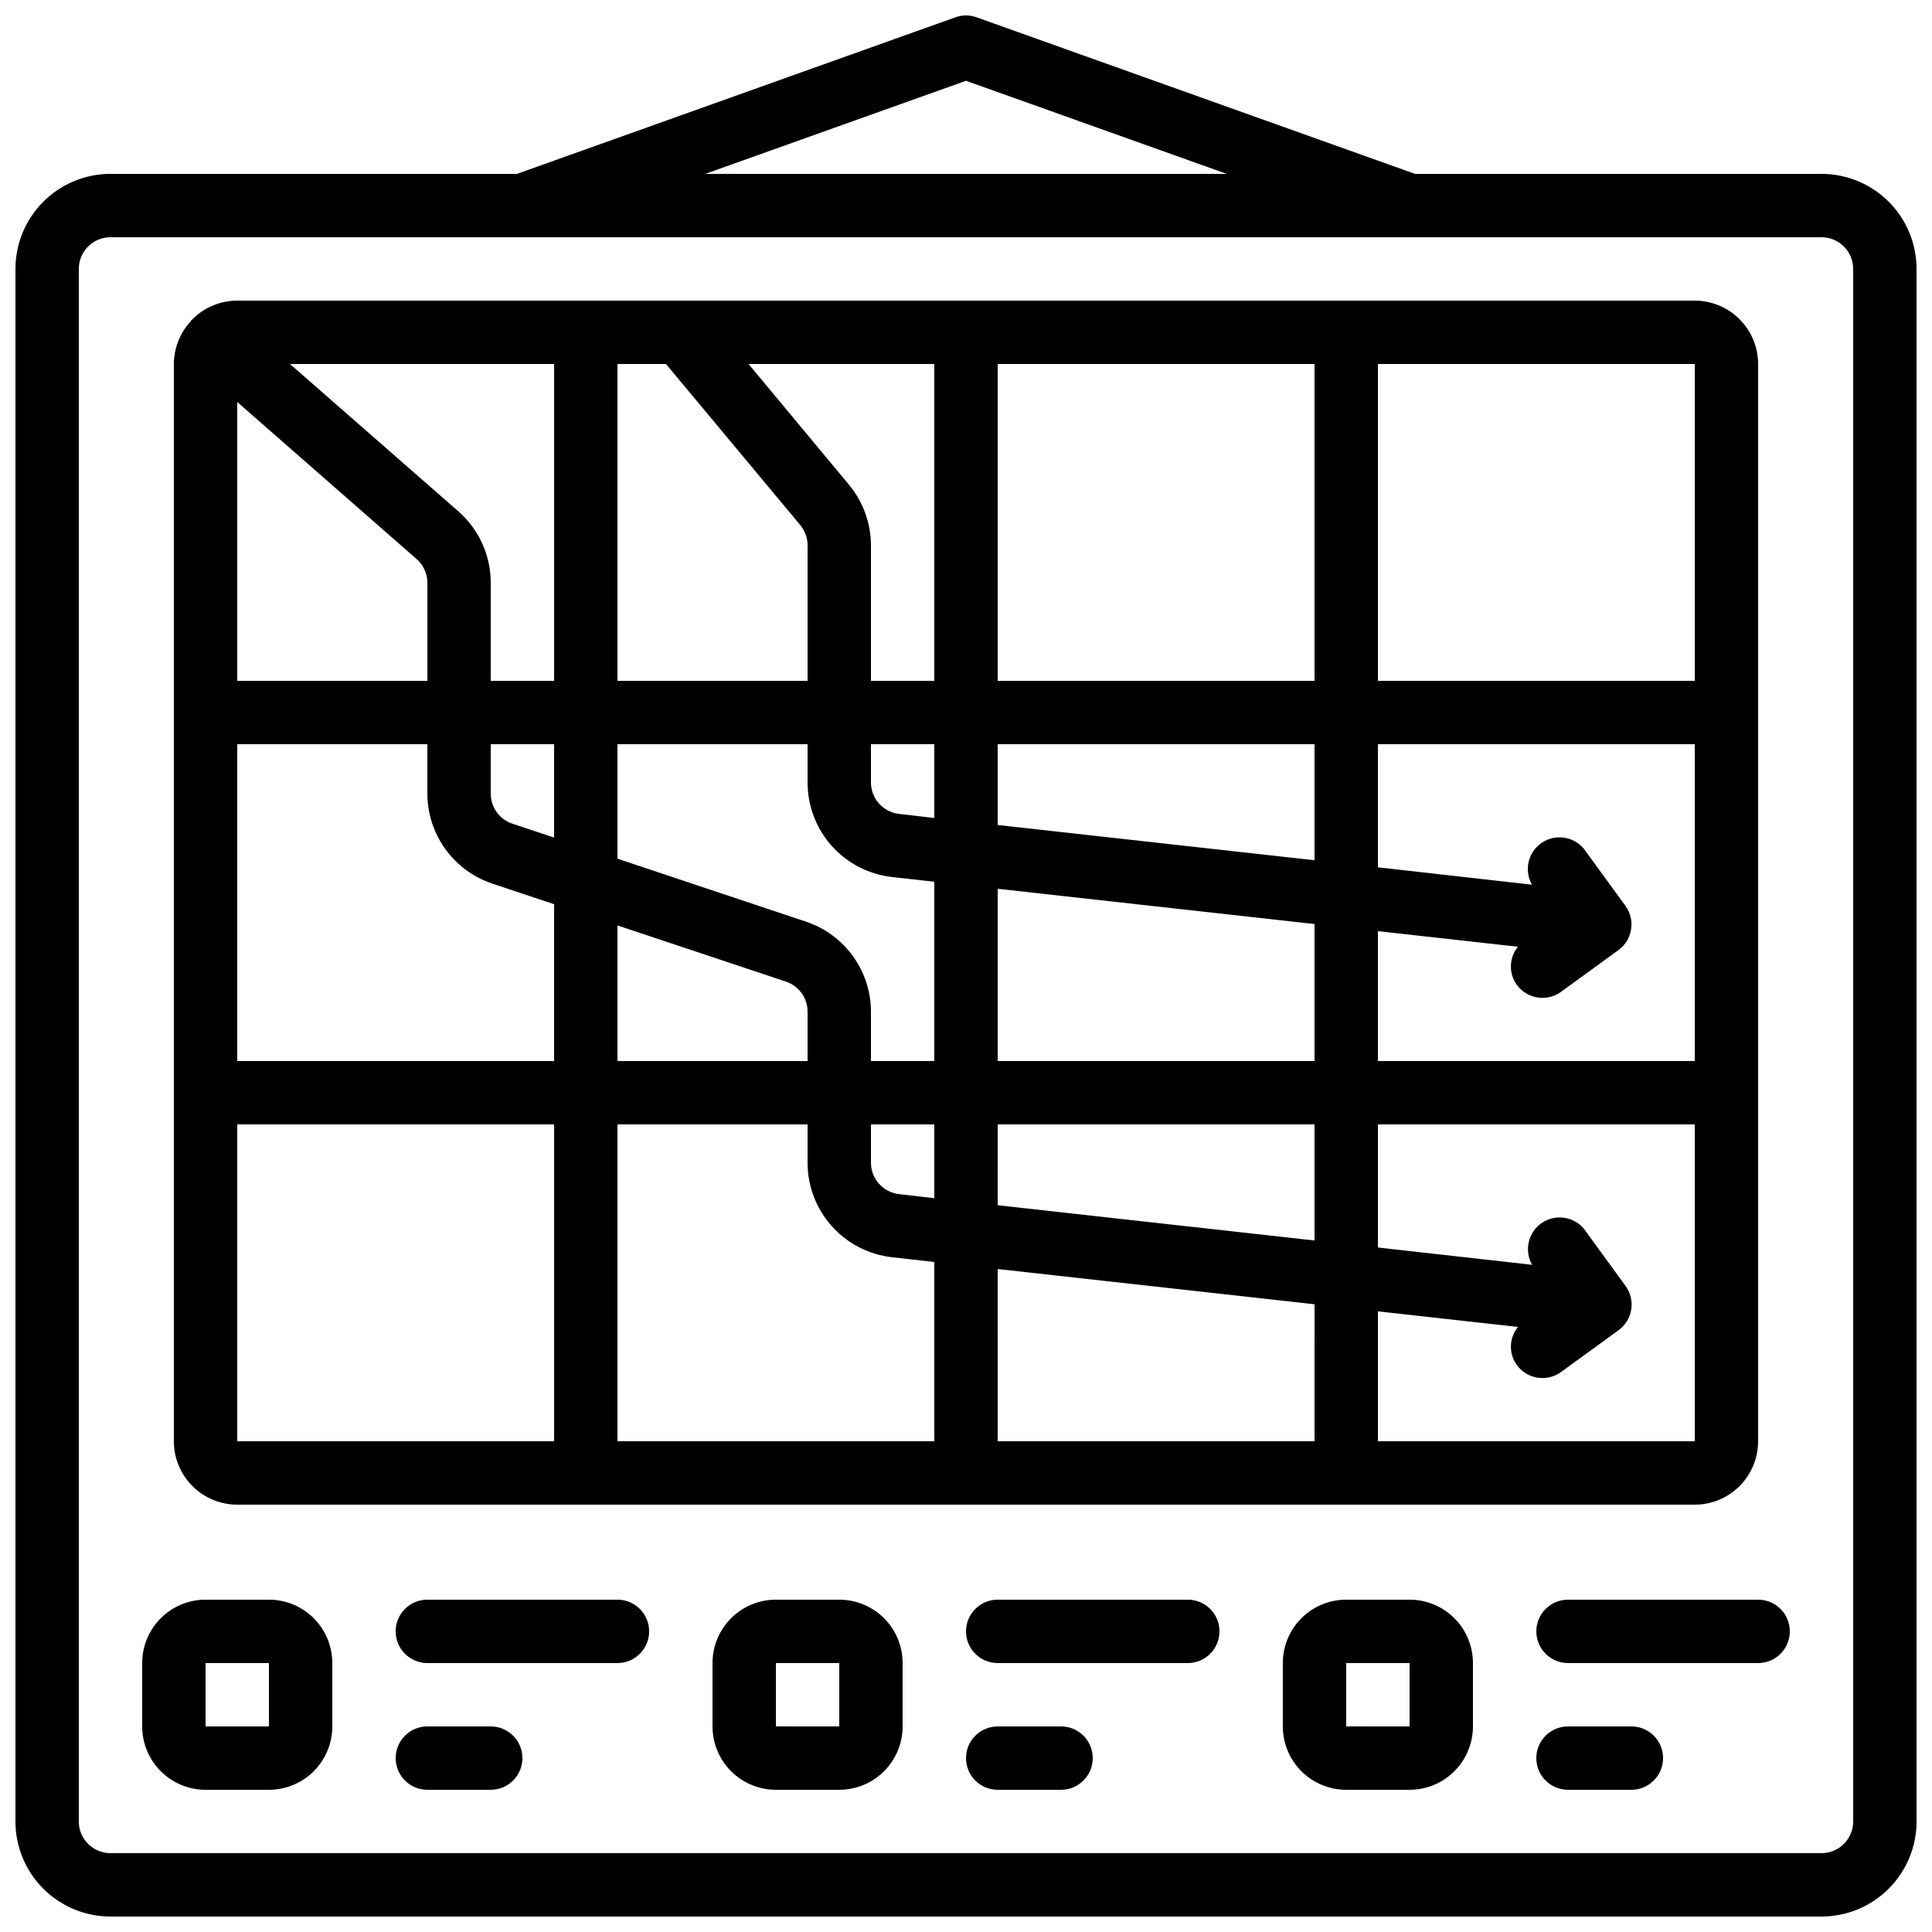 <?xml version="1.0" encoding="UTF-8"?>
<!-- Uploaded to: ICON Repo, www.svgrepo.com, Generator: ICON Repo Mixer Tools -->
<svg width="800px" height="800px" version="1.1" viewBox="144 144 512 512" xmlns="http://www.w3.org/2000/svg">
 <defs>
  <clipPath id="a">
   <path d="m148.09 148.09h503.81v503.81h-503.81z"/>
  </clipPath>
 </defs>
 <g clip-path="url(#a)">
  <path d="m626.71 190.08h-107.71l-116.18-41.488c-1.824-0.664-3.82-0.664-5.644 0l-116.18 41.488h-107.71c-6.684 0-13.09 2.652-17.812 7.379-4.727 4.723-7.379 11.129-7.379 17.812v411.44c0 6.684 2.652 13.09 7.379 17.812 4.723 4.727 11.129 7.379 17.812 7.379h453.43c6.684 0 13.09-2.652 17.812-7.379 4.727-4.723 7.379-11.129 7.379-17.812v-411.44c0-6.684-2.652-13.09-7.379-17.812-4.723-4.727-11.129-7.379-17.812-7.379zm-226.71-24.672 69.086 24.672h-138.18zm235.11 461.3c0 2.231-0.883 4.363-2.461 5.938-1.574 1.578-3.707 2.461-5.938 2.461h-453.43c-4.637 0-8.398-3.758-8.398-8.398v-411.44c0-4.637 3.762-8.398 8.398-8.398h453.43c2.231 0 4.363 0.887 5.938 2.461 1.578 1.574 2.461 3.711 2.461 5.938z"/>
 </g>
 <path d="m215.27 567.93h-16.793c-4.457 0-8.727 1.77-11.875 4.922-3.152 3.148-4.922 7.418-4.922 11.875v16.793c0 4.453 1.77 8.723 4.922 11.875 3.148 3.148 7.418 4.918 11.875 4.918h16.793c4.453 0 8.723-1.77 11.875-4.918 3.148-3.152 4.918-7.422 4.918-11.875v-16.793c0-4.457-1.77-8.727-4.918-11.875-3.152-3.152-7.422-4.922-11.875-4.922zm-16.793 33.59v-16.793h16.793v16.793z"/>
 <path d="m366.41 567.93h-16.793c-4.453 0-8.727 1.77-11.875 4.922-3.148 3.148-4.918 7.418-4.918 11.875v16.793c0 4.453 1.77 8.723 4.918 11.875 3.148 3.148 7.422 4.918 11.875 4.918h16.793c4.453 0 8.727-1.77 11.875-4.918 3.148-3.152 4.918-7.422 4.918-11.875v-16.793c0-4.457-1.77-8.727-4.918-11.875-3.148-3.152-7.422-4.922-11.875-4.922zm-16.793 33.586v-16.789h16.793v16.793z"/>
 <path d="m517.55 567.93h-16.793c-4.457 0-8.727 1.77-11.875 4.922-3.152 3.148-4.922 7.418-4.922 11.875v16.793c0 4.453 1.77 8.723 4.922 11.875 3.148 3.148 7.418 4.918 11.875 4.918h16.793c4.453 0 8.727-1.77 11.875-4.918 3.148-3.152 4.918-7.422 4.918-11.875v-16.793c0-4.457-1.77-8.727-4.918-11.875-3.148-3.152-7.422-4.922-11.875-4.922zm-16.793 33.586v-16.789h16.793v16.793z"/>
 <path d="m206.87 542.75h386.25c4.453 0 8.727-1.77 11.875-4.922 3.148-3.148 4.918-7.418 4.918-11.875v-285.49c0-4.453-1.77-8.723-4.918-11.875-3.148-3.148-7.422-4.918-11.875-4.918h-386.25c-4.473 0-8.762 1.789-11.906 4.973-0.059 0.066-0.152 0.094-0.211 0.16s-0.102 0.219-0.184 0.32v-0.004c-2.875 3.078-4.481 7.133-4.492 11.344v285.49c0 4.457 1.77 8.727 4.918 11.875 3.148 3.152 7.422 4.922 11.875 4.922zm113.62-302.29 35.586 42.691c1.254 1.508 1.941 3.41 1.941 5.375v35.902h-50.383v-83.969zm272.64 184.73h-83.969v-34.426l37.113 4.133c-2.371 2.898-2.504 7.031-0.316 10.074 1.309 1.809 3.285 3.023 5.492 3.371 2.207 0.348 4.461-0.195 6.262-1.516l15.199-11.051c3.742-2.734 4.562-7.984 1.832-11.73l-11-15.113c-2.785-3.344-7.66-4.012-11.238-1.535-3.578 2.477-4.668 7.277-2.516 11.059l-40.828-4.609v-32.621h83.969zm-218.32-83.965h16.793v19.547l-9.32-1.074c-4.242-0.473-7.457-4.047-7.473-8.312zm5.609 35.199 11.184 1.25v47.516h-16.793v-13.09c-0.008-5.277-1.676-10.422-4.766-14.703-3.09-4.281-7.449-7.481-12.457-9.152l-49.953-16.684v-30.336h50.383v10.16c-0.004 6.195 2.281 12.18 6.414 16.797 4.137 4.621 9.828 7.555 15.988 8.242zm-5.609 65.562h16.793v19.547l-9.32-1.074c-4.242-0.473-7.457-4.047-7.473-8.312zm-83.969-76.02-11.051-3.688v0.004c-3.43-1.145-5.742-4.356-5.742-7.969v-13.09h16.793zm-16.367 12.203 16.367 5.457v41.562h-83.969v-83.965h50.383v13.09c0.008 5.277 1.676 10.422 4.766 14.703 3.09 4.281 7.445 7.481 12.453 9.152zm33.16 11.082 44.637 14.879c3.434 1.145 5.746 4.356 5.746 7.969v13.09h-50.383zm50.383 52.734v10.16c-0.004 6.195 2.281 12.18 6.414 16.797 4.137 4.621 9.828 7.555 15.988 8.242l11.184 1.25v47.516h-83.969v-83.965zm50.383 38.316 83.969 9.344-0.004 36.305h-83.969zm0-16.902-0.004-21.414h83.969v30.758zm-0.004-38.211v-45.652l83.969 9.344v36.309zm83.969-53.211-83.969-9.344v-21.41h83.969zm-83.969-47.551v-83.969h83.969v83.969zm-16.793 0h-16.793v-35.902c-0.016-5.898-2.094-11.605-5.879-16.133l-26.566-31.934h49.238zm-100.76 0h-16.793v-25.969c0-7.266-3.133-14.176-8.598-18.961l-44.613-39.039h70.004zm-36.461-32.293c1.828 1.594 2.875 3.898 2.875 6.324v25.969h-50.383v-73.891zm-47.508 149.85h83.969v83.965h-83.969zm302.29 83.965v-34.426l37.113 4.133c-2.371 2.898-2.504 7.031-0.316 10.074 1.309 1.809 3.285 3.023 5.492 3.371 2.207 0.348 4.461-0.195 6.262-1.516l15.199-11.051c1.809-1.309 3.023-3.281 3.375-5.488 0.348-2.207-0.195-4.461-1.512-6.266l-11-15.113c-2.781-3.348-7.656-4.012-11.234-1.535-3.578 2.477-4.672 7.273-2.519 11.055l-40.859-4.582v-32.621h83.969v83.965zm83.969-201.52h-83.969v-83.969h83.969z"/>
 <path d="m307.63 567.93h-50.379c-4.641 0-8.398 3.762-8.398 8.398s3.758 8.398 8.398 8.398h50.383-0.004c4.637 0 8.398-3.762 8.398-8.398s-3.762-8.398-8.398-8.398z"/>
 <path d="m274.05 601.52h-16.793c-4.641 0-8.398 3.758-8.398 8.395s3.758 8.398 8.398 8.398h16.793c4.637 0 8.395-3.762 8.395-8.398s-3.758-8.395-8.395-8.395z"/>
 <path d="m458.78 567.93h-50.383c-4.637 0-8.395 3.762-8.395 8.398s3.758 8.398 8.395 8.398h50.383c4.637 0 8.395-3.762 8.395-8.398s-3.758-8.398-8.395-8.398z"/>
 <path d="m425.19 601.52h-16.793c-4.637 0-8.395 3.758-8.395 8.395s3.758 8.398 8.395 8.398h16.793c4.641 0 8.398-3.762 8.398-8.398s-3.758-8.395-8.398-8.395z"/>
 <path d="m609.92 567.93h-50.379c-4.637 0-8.398 3.762-8.398 8.398s3.762 8.398 8.398 8.398h50.383-0.004c4.637 0 8.398-3.762 8.398-8.398s-3.762-8.398-8.398-8.398z"/>
 <path d="m576.33 601.52h-16.793c-4.637 0-8.398 3.758-8.398 8.395s3.762 8.398 8.398 8.398h16.793c4.637 0 8.398-3.762 8.398-8.398s-3.762-8.395-8.398-8.395z"/>
</svg>
